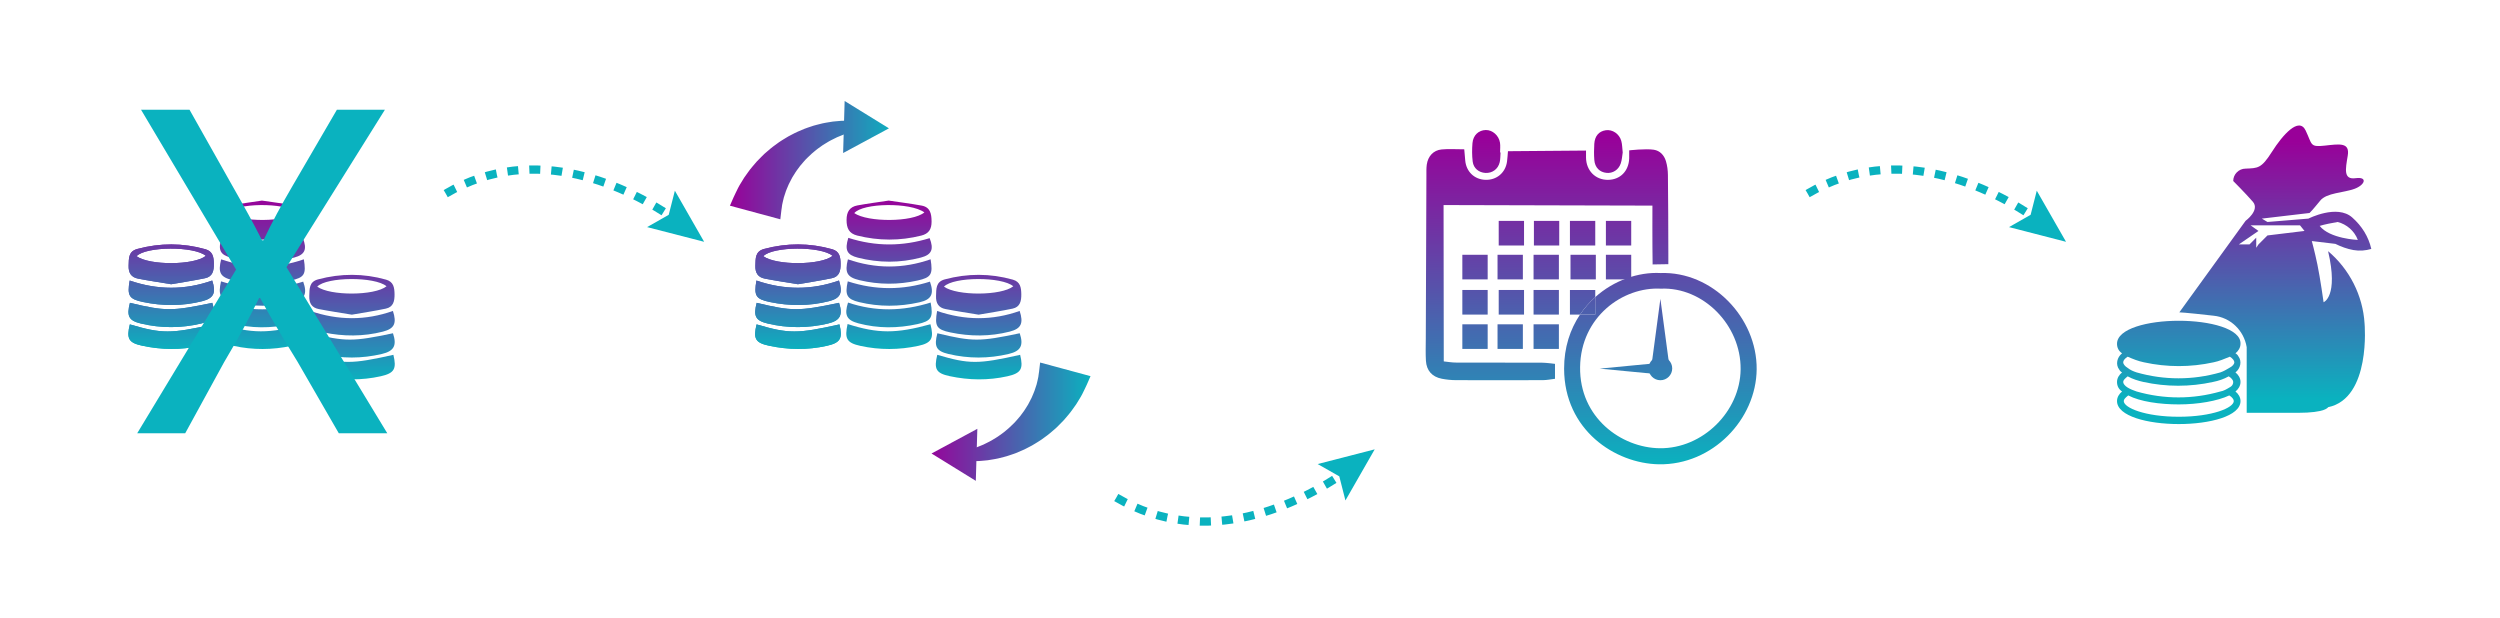 <?xml version="1.0" encoding="utf-8"?>
<!-- Generator: Adobe Illustrator 16.0.0, SVG Export Plug-In . SVG Version: 6.00 Build 0)  -->
<!DOCTYPE svg PUBLIC "-//W3C//DTD SVG 1.1//EN" "http://www.w3.org/Graphics/SVG/1.1/DTD/svg11.dtd">
<svg version="1.1" id="Layer_1" xmlns="http://www.w3.org/2000/svg" xmlns:xlink="http://www.w3.org/1999/xlink" x="0px" y="0px"
	 width="910px" height="225px" viewBox="0 0 910 225" enable-background="new 0 0 910 225" xml:space="preserve">
<g>
	<g>
		<path fill="none" stroke="#0AB2BF" stroke-width="3" stroke-miterlimit="10" stroke-dasharray="4,4" d="M657.985,70.474
			c32.916-19.388,66.773-2.147,83.448,9.302"/>
		<g>
			<polygon fill="#0AB2BF" points="731.279,82.667 739.146,78.188 741.384,69.416 752.037,88.019 			"/>
		</g>
	</g>
</g>
<g>
	<g>
		<path fill="none" stroke="#0AB2BF" stroke-width="3" stroke-miterlimit="10" stroke-dasharray="4,4" d="M162.254,70.474
			c32.916-19.388,66.773-2.147,83.449,9.302"/>
		<g>
			<polygon fill="#0AB2BF" points="235.548,82.667 243.416,78.188 245.653,69.416 256.306,88.019 			"/>
		</g>
	</g>
</g>
<g>
	<g>
		<path fill="none" stroke="#0AB2BF" stroke-width="3" stroke-miterlimit="10" stroke-dasharray="4,4" d="M406.341,181.104
			c32.915,19.388,66.772,2.147,83.447-9.302"/>
		<g>
			<polygon fill="#0AB2BF" points="489.738,182.162 487.501,173.39 479.634,168.911 500.392,163.56 			"/>
		</g>
	</g>
</g>
<g>
	<linearGradient id="SVGID_1_" gradientUnits="userSpaceOnUse" x1="563.113" y1="49.56" x2="563.113" y2="169.464">
		<stop  offset="0" style="stop-color:#990099"/>
		<stop  offset="1" style="stop-color:#0AB2BF"/>
	</linearGradient>
	<path fill-rule="evenodd" clip-rule="evenodd" fill="url(#SVGID_1_)" d="M566.019,132.444c0,2.221,0,3.637,0,5.439
		c-1.555,0.182-2.949,0.482-4.345,0.488c-10.579,0.041-21.158,0.047-31.736,0.003c-1.709-0.007-3.442-0.185-5.12-0.511
		c-3.534-0.688-5.571-2.969-5.781-6.555c-0.154-2.636-0.058-5.287-0.048-7.932c0.069-19.835,0.145-39.671,0.225-59.507
		c0.005-1.321-0.05-2.659,0.135-3.96c0.435-3.046,2.42-5.218,5.385-5.507c2.594-0.252,5.231-0.053,8.255-0.053
		c0.138,1.573,0.244,2.838,0.36,4.101c0.368,4.014,3.286,6.833,7.246,7.004c4.139,0.179,7.426-2.56,7.97-6.681
		c0.169-1.28,0.235-2.574,0.337-3.733l28.412-0.234c0,0.827-0.012,1.709,0.002,2.592c0.078,4.722,3.404,8.089,7.961,8.07
		c4.458-0.021,7.589-3.164,7.75-7.798c0.031-0.915,0.005-1.832,0.005-2.937c0,0,6.006-0.69,8.961-0.229
		c2.258,0.352,3.76,2.011,4.404,4.141c0.489,1.614,0.708,3.366,0.728,5.061c0.109,9.52,0.131,19.041,0.152,28.563
		c0.003,1.034,0,3.891,0,3.891c-0.067,0.005-5.722,0.098-5.722,0.098c-0.132-7.504-0.07-21.414-0.07-21.414l-76.023-0.202
		l0.073,56.911c1.377,0.138,2.896,0.417,4.414,0.423c10.447,0.04,20.895,0.006,31.341,0.043
		C562.812,132.024,566.019,132.444,566.019,132.444z"/>
	<linearGradient id="SVGID_2_" gradientUnits="userSpaceOnUse" x1="541.025" y1="49.562" x2="541.025" y2="169.469">
		<stop  offset="0" style="stop-color:#990099"/>
		<stop  offset="1" style="stop-color:#0AB2BF"/>
	</linearGradient>
	<path fill-rule="evenodd" clip-rule="evenodd" fill="url(#SVGID_2_)" d="M546.203,55.496c-0.092,1.182-0.041,2.396-0.304,3.537
		c-0.581,2.527-2.73,4.061-5.231,3.913c-2.365-0.14-4.308-1.681-4.608-4.131c-0.272-2.21-0.265-4.487-0.081-6.711
		c0.239-2.898,2.259-4.73,4.859-4.777c2.397-0.044,4.744,1.97,5.158,4.61c0.182,1.157,0.03,2.368,0.03,3.555
		C546.085,55.493,546.145,55.495,546.203,55.496z"/>
	<linearGradient id="SVGID_3_" gradientUnits="userSpaceOnUse" x1="585.445" y1="49.562" x2="585.445" y2="169.471">
		<stop  offset="0" style="stop-color:#990099"/>
		<stop  offset="1" style="stop-color:#0AB2BF"/>
	</linearGradient>
	<path fill-rule="evenodd" clip-rule="evenodd" fill="url(#SVGID_3_)" d="M590.667,55.499c-0.196,1.175-0.254,2.65-0.711,3.99
		c-0.803,2.36-2.94,3.668-5.162,3.443c-2.53-0.255-4.246-1.943-4.46-4.677c-0.153-1.959-0.137-3.947-0.012-5.91
		c0.183-2.874,1.706-4.572,4.185-4.938c2.416-0.357,4.933,1.3,5.647,3.914C590.496,52.57,590.486,53.915,590.667,55.499z"/>
	<linearGradient id="SVGID_4_" gradientUnits="userSpaceOnUse" x1="550.141" y1="49.56" x2="550.141" y2="169.467">
		<stop  offset="0" style="stop-color:#990099"/>
		<stop  offset="1" style="stop-color:#0AB2BF"/>
	</linearGradient>
	<rect x="545.531" y="80.404" fill-rule="evenodd" clip-rule="evenodd" fill="url(#SVGID_4_)" width="9.218" height="8.959"/>
	<linearGradient id="SVGID_5_" gradientUnits="userSpaceOnUse" x1="562.951" y1="49.56" x2="562.951" y2="169.467">
		<stop  offset="0" style="stop-color:#990099"/>
		<stop  offset="1" style="stop-color:#0AB2BF"/>
	</linearGradient>
	<rect x="558.343" y="80.404" fill-rule="evenodd" clip-rule="evenodd" fill="url(#SVGID_5_)" width="9.218" height="8.959"/>
	<linearGradient id="SVGID_6_" gradientUnits="userSpaceOnUse" x1="576.064" y1="49.56" x2="576.064" y2="169.467">
		<stop  offset="0" style="stop-color:#990099"/>
		<stop  offset="1" style="stop-color:#0AB2BF"/>
	</linearGradient>
	<rect x="571.456" y="80.404" fill-rule="evenodd" clip-rule="evenodd" fill="url(#SVGID_6_)" width="9.218" height="8.959"/>
	<linearGradient id="SVGID_7_" gradientUnits="userSpaceOnUse" x1="536.9" y1="49.567" x2="536.9" y2="169.455">
		<stop  offset="0" style="stop-color:#990099"/>
		<stop  offset="1" style="stop-color:#0AB2BF"/>
	</linearGradient>
	<rect x="532.291" y="92.741" fill-rule="evenodd" clip-rule="evenodd" fill="url(#SVGID_7_)" width="9.22" height="8.958"/>
	<linearGradient id="SVGID_8_" gradientUnits="userSpaceOnUse" x1="549.712" y1="49.567" x2="549.712" y2="169.455">
		<stop  offset="0" style="stop-color:#990099"/>
		<stop  offset="1" style="stop-color:#0AB2BF"/>
	</linearGradient>
	<rect x="545.103" y="92.741" fill-rule="evenodd" clip-rule="evenodd" fill="url(#SVGID_8_)" width="9.219" height="8.958"/>
	<linearGradient id="SVGID_9_" gradientUnits="userSpaceOnUse" x1="576.273" y1="49.567" x2="576.273" y2="169.455">
		<stop  offset="0" style="stop-color:#990099"/>
		<stop  offset="1" style="stop-color:#0AB2BF"/>
	</linearGradient>
	<rect x="571.664" y="92.741" fill-rule="evenodd" clip-rule="evenodd" fill="url(#SVGID_9_)" width="9.219" height="8.958"/>
	<linearGradient id="SVGID_10_" gradientUnits="userSpaceOnUse" x1="589.155" y1="49.567" x2="589.155" y2="169.455">
		<stop  offset="0" style="stop-color:#990099"/>
		<stop  offset="1" style="stop-color:#0AB2BF"/>
	</linearGradient>
	<rect x="584.547" y="92.741" fill-rule="evenodd" clip-rule="evenodd" fill="url(#SVGID_10_)" width="9.217" height="8.958"/>
	<linearGradient id="SVGID_11_" gradientUnits="userSpaceOnUse" x1="562.825" y1="49.567" x2="562.825" y2="169.455">
		<stop  offset="0" style="stop-color:#990099"/>
		<stop  offset="1" style="stop-color:#0AB2BF"/>
	</linearGradient>
	<rect x="558.216" y="92.741" fill-rule="evenodd" clip-rule="evenodd" fill="url(#SVGID_11_)" width="9.219" height="8.958"/>
	<linearGradient id="SVGID_12_" gradientUnits="userSpaceOnUse" x1="536.9" y1="49.56" x2="536.9" y2="169.466">
		<stop  offset="0" style="stop-color:#990099"/>
		<stop  offset="1" style="stop-color:#0AB2BF"/>
	</linearGradient>
	<rect x="532.291" y="105.55" fill-rule="evenodd" clip-rule="evenodd" fill="url(#SVGID_12_)" width="9.22" height="8.959"/>
	<linearGradient id="SVGID_13_" gradientUnits="userSpaceOnUse" x1="562.825" y1="49.56" x2="562.825" y2="169.466">
		<stop  offset="0" style="stop-color:#990099"/>
		<stop  offset="1" style="stop-color:#0AB2BF"/>
	</linearGradient>
	<rect x="558.216" y="105.55" fill-rule="evenodd" clip-rule="evenodd" fill="url(#SVGID_13_)" width="9.219" height="8.959"/>
	<linearGradient id="SVGID_14_" gradientUnits="userSpaceOnUse" x1="604.383" y1="49.562" x2="604.383" y2="169.465">
		<stop  offset="0" style="stop-color:#990099"/>
		<stop  offset="1" style="stop-color:#0AB2BF"/>
	</linearGradient>
	<path fill="url(#SVGID_14_)" d="M604.438,99.386c-8.128-0.425-16.981,2.683-23.764,8.754v6.369h-5.552
		c-3.579,5.333-5.804,11.963-5.785,19.714c0.053,22.283,18.53,34.517,34.513,34.781c19.52,0.324,35.422-16.38,35.577-34.583
		C639.586,115.641,623.291,98.72,604.438,99.386z M604.159,163.158c-14.095-0.158-29.252-11.186-29.003-29.53
		c0.248-18.315,15.589-29.306,29.414-28.551c15.327-0.687,29.176,13.185,29.018,29.351
		C633.438,149.755,619.831,163.335,604.159,163.158z"/>
	<linearGradient id="SVGID_15_" gradientUnits="userSpaceOnUse" x1="576.064" y1="49.56" x2="576.064" y2="169.466">
		<stop  offset="0" style="stop-color:#990099"/>
		<stop  offset="1" style="stop-color:#0AB2BF"/>
	</linearGradient>
	<path fill="url(#SVGID_15_)" d="M580.674,108.14v-2.59h-9.218v8.959h3.666C576.726,112.119,578.604,109.992,580.674,108.14z"/>
	<linearGradient id="SVGID_16_" gradientUnits="userSpaceOnUse" x1="577.898" y1="49.56" x2="577.898" y2="169.466">
		<stop  offset="0" style="stop-color:#990099"/>
		<stop  offset="1" style="stop-color:#0AB2BF"/>
	</linearGradient>
	<path fill="url(#SVGID_16_)" d="M580.674,108.14c-2.069,1.853-3.948,3.979-5.552,6.369h5.552V108.14z"/>
	<linearGradient id="SVGID_17_" gradientUnits="userSpaceOnUse" x1="550.141" y1="49.56" x2="550.141" y2="169.466">
		<stop  offset="0" style="stop-color:#990099"/>
		<stop  offset="1" style="stop-color:#0AB2BF"/>
	</linearGradient>
	<rect x="545.531" y="105.55" fill-rule="evenodd" clip-rule="evenodd" fill="url(#SVGID_17_)" width="9.218" height="8.959"/>
	<linearGradient id="SVGID_18_" gradientUnits="userSpaceOnUse" x1="536.9" y1="49.567" x2="536.9" y2="169.46">
		<stop  offset="0" style="stop-color:#990099"/>
		<stop  offset="1" style="stop-color:#0AB2BF"/>
	</linearGradient>
	<rect x="532.291" y="118.049" fill-rule="evenodd" clip-rule="evenodd" fill="url(#SVGID_18_)" width="9.22" height="8.958"/>
	<linearGradient id="SVGID_19_" gradientUnits="userSpaceOnUse" x1="549.712" y1="49.567" x2="549.712" y2="169.46">
		<stop  offset="0" style="stop-color:#990099"/>
		<stop  offset="1" style="stop-color:#0AB2BF"/>
	</linearGradient>
	<rect x="545.103" y="118.049" fill-rule="evenodd" clip-rule="evenodd" fill="url(#SVGID_19_)" width="9.219" height="8.958"/>
	<linearGradient id="SVGID_20_" gradientUnits="userSpaceOnUse" x1="562.825" y1="49.567" x2="562.825" y2="169.46">
		<stop  offset="0" style="stop-color:#990099"/>
		<stop  offset="1" style="stop-color:#0AB2BF"/>
	</linearGradient>
	<rect x="558.216" y="118.049" fill-rule="evenodd" clip-rule="evenodd" fill="url(#SVGID_20_)" width="9.219" height="8.958"/>
	<linearGradient id="SVGID_21_" gradientUnits="userSpaceOnUse" x1="589.155" y1="49.56" x2="589.155" y2="169.467">
		<stop  offset="0" style="stop-color:#990099"/>
		<stop  offset="1" style="stop-color:#0AB2BF"/>
	</linearGradient>
	<rect x="584.547" y="80.404" fill-rule="evenodd" clip-rule="evenodd" fill="url(#SVGID_21_)" width="9.217" height="8.959"/>
	<linearGradient id="SVGID_22_" gradientUnits="userSpaceOnUse" x1="604.383" y1="49.563" x2="604.383" y2="169.463">
		<stop  offset="0" style="stop-color:#990099"/>
		<stop  offset="1" style="stop-color:#0AB2BF"/>
	</linearGradient>
	<circle fill-rule="evenodd" clip-rule="evenodd" fill="url(#SVGID_22_)" cx="604.382" cy="134.101" r="4.305"/>
	<linearGradient id="SVGID_23_" gradientUnits="userSpaceOnUse" x1="604.383" y1="49.562" x2="604.383" y2="169.463">
		<stop  offset="0" style="stop-color:#990099"/>
		<stop  offset="1" style="stop-color:#0AB2BF"/>
	</linearGradient>
	<polygon fill-rule="evenodd" clip-rule="evenodd" fill="url(#SVGID_23_)" points="604.382,134.178 600.99,134.178 602.687,121.479 
		604.382,108.778 606.079,121.479 607.774,134.178 	"/>
	<linearGradient id="SVGID_24_" gradientUnits="userSpaceOnUse" x1="593.333" y1="49.575" x2="593.333" y2="169.459">
		<stop  offset="0" style="stop-color:#990099"/>
		<stop  offset="1" style="stop-color:#0AB2BF"/>
	</linearGradient>
	<polygon fill-rule="evenodd" clip-rule="evenodd" fill="url(#SVGID_24_)" points="604.383,134.179 604.383,136.3 593.333,135.239 
		582.283,134.179 593.333,133.118 604.383,132.058 	"/>
</g>
<g>
	
		<linearGradient id="SVGID_25_" gradientUnits="userSpaceOnUse" x1="810.547" y1="204.746" x2="810.547" y2="282.499" gradientTransform="matrix(1.204 0 0 1.204 -148.005 -194.916)">
		<stop  offset="0" style="stop-color:#990099"/>
		<stop  offset="1" style="stop-color:#0AB2BF"/>
	</linearGradient>
	<path fill="url(#SVGID_25_)" d="M847.421,91.421c3.885,16.551-1.633,18.596-1.633,18.596s-1.227-8.788-2.248-13.692
		c-1.021-4.903-2.042-8.581-2.042-8.581l8.581,1.024c2.042,1.021,4.29,1.838,6.538,2.246c2.247,0.407,4.496,0.206,6.538-0.408
		c-1.021-4.496-3.473-8.38-6.946-11.444c-5.517-4.904-15.938,0.411-15.938,0.411l-14.918,1.227l-2.042-1.227l17.367-2.044
		c1.431-1.431,2.657-3.065,3.883-4.498c2.247-2.857,8.582-2.857,12.465-4.29c3.882-1.428,4.902-4.493,0.408-3.88
		s-3.679-3.271-2.861-8.174c0.819-4.903-2.859-4.292-8.378-3.677c-5.517,0.611-4.494-0.409-6.947-5.518
		c-2.45-5.108-8.377,1.635-12.258,7.764c-3.883,6.128-5.109,5.928-9.605,6.128c-2.452,0-4.494,2.046-4.494,4.497
		c0,0,4.494,4.497,7.152,7.562c2.655,3.065-2.658,6.945-2.658,6.945l-24.109,33.306c0,0,1.635,0,12.463,1.226
		c6.131,0.615,11.034,5.315,12.056,11.445v23.907h18.594c10.218,0,11.033-2.045,11.033-2.045
		c15.734-3.271,13.282-30.443,13.282-30.443C860.09,107.563,855.187,97.962,847.421,91.421z M850.896,80.799
		c3.271,0.814,6.131,3.267,7.356,6.537c0,0-10.218-0.408-13.896-5.11C846.4,81.613,848.647,81.205,850.896,80.799L850.896,80.799z
		 M825.354,85.702l-3.269,3.267l-0.817,1.227v-3.679l-2.45,2.452h-3.885l7.152-4.903l-2.86-2.04h17.981l1.634,2.04L825.354,85.702z"
		/>
	
		<linearGradient id="SVGID_26_" gradientUnits="userSpaceOnUse" x1="781.366" y1="204.744" x2="781.366" y2="282.498" gradientTransform="matrix(1.204 0 0 1.204 -148.005 -194.916)">
		<stop  offset="0" style="stop-color:#990099"/>
		<stop  offset="1" style="stop-color:#0AB2BF"/>
	</linearGradient>
	<path fill="url(#SVGID_26_)" d="M793.071,116.759c-11.239,0-22.477,2.863-22.477,8.38c0,1.428,0.613,2.653,1.839,3.473
		c-1.839,1.432-2.452,4.086-1.022,5.924c0.204,0.411,0.612,0.818,1.022,1.024c-1.022,0.814-1.839,2.04-1.839,3.473
		c0,1.432,0.613,2.656,1.839,3.473c-1.022,0.817-1.839,2.043-1.839,3.475c0,5.517,11.237,8.376,22.477,8.376
		c11.238,0,22.475-2.859,22.475-8.376c0-1.432-0.816-2.657-1.839-3.475c1.022-0.816,1.839-2.041,1.839-3.473
		c0-1.433-0.816-2.658-1.839-3.473c1.839-1.433,2.452-4.089,1.022-5.928c-0.204-0.407-0.612-0.815-1.022-1.021
		c1.022-0.819,1.839-2.045,1.839-3.473C815.752,119.622,804.31,116.759,793.071,116.759z M793.071,151.699
		c-12.262,0-20.024-3.268-20.024-5.72c0-0.612,0.613-1.226,1.634-2.045c4.29,2.247,11.442,3.271,18.391,3.271
		c6.946,0,14.099-1.227,18.389-3.271c1.022,0.613,1.634,1.433,1.634,2.045C813.094,148.432,805.331,151.699,793.071,151.699z
		 M811.46,141.075c-1.021,0.613-2.043,1.227-3.27,1.43c-10.012,2.862-20.433,2.862-30.446,0c-1.225-0.408-2.246-0.816-3.268-1.43
		c-1.022-0.611-1.635-1.431-1.635-2.043c0-0.613,0.612-1.227,1.635-2.045c1.839,1.024,3.881,1.637,5.72,2.045
		c8.379,1.839,16.961,1.839,25.339,0c2.042-0.408,3.882-1.021,5.721-2.045c1.021,0.612,1.635,1.432,1.635,2.045
		C812.891,139.645,812.687,140.464,811.46,141.075L811.46,141.075z M811.46,133.922c-1.021,0.613-2.043,1.226-3.27,1.638
		c-10.012,2.859-20.433,2.859-30.446,0c-1.225-0.412-2.246-0.819-3.268-1.638c-1.022-0.612-1.635-1.428-1.635-2.041
		s0.612-1.431,1.635-2.044c1.839,0.817,3.881,1.634,5.926,2.044c8.376,1.839,16.96,1.839,25.336,0
		c2.045-0.41,3.884-1.227,5.927-2.044c1.021,0.613,1.635,1.431,1.635,2.044S812.687,133.31,811.46,133.922L811.46,133.922z"/>
</g>
<g>
	<g>
		
			<linearGradient id="SVGID_27_" gradientUnits="userSpaceOnUse" x1="-78.39" y1="71.928" x2="-78.39" y2="127.779" gradientTransform="matrix(1 0 0 1 140.717 0)">
			<stop  offset="0" style="stop-color:#990099"/>
			<stop  offset="1" style="stop-color:#0AB2BF"/>
		</linearGradient>
		<path fill-rule="evenodd" clip-rule="evenodd" fill="url(#SVGID_27_)" d="M62.308,103.466c-4.16-0.695-8.136-1.276-12.072-2.049
			c-2.473-0.482-3.516-2.104-3.425-4.706c0.094-2.631-0.119-5.208,3.204-6.098c8.261-2.21,16.504-2.212,24.738,0.098
			c2.734,0.769,3.066,2.875,3.095,5.328c0.028,2.509-0.449,4.649-3.184,5.228C70.55,102.134,66.383,102.753,62.308,103.466z
			 M74.929,93.134c-4.185-3.577-21.792-3.49-25.227,0.125C54.415,96.681,70.612,96.601,74.929,93.134z"/>
		
			<linearGradient id="SVGID_28_" gradientUnits="userSpaceOnUse" x1="-45.234" y1="71.93" x2="-45.234" y2="127.777" gradientTransform="matrix(1 0 0 1 140.717 0)">
			<stop  offset="0" style="stop-color:#990099"/>
			<stop  offset="1" style="stop-color:#0AB2BF"/>
		</linearGradient>
		<path fill-rule="evenodd" clip-rule="evenodd" fill="url(#SVGID_28_)" d="M95.348,73.012c4.029,0.602,8.016,1.095,11.959,1.817
			c3.181,0.583,3.62,2.939,3.649,5.789c0.029,2.843-1.055,4.458-3.741,5.134c-7.777,1.958-15.548,1.933-23.33-0.011
			c-3.032-0.758-3.877-2.725-3.875-5.684c0.001-2.956,1.139-4.764,3.968-5.285C87.728,74.081,91.516,73.595,95.348,73.012z
			 M108.336,77.311c-5.109-3.732-22.411-3.458-25.518,0.261C87.726,80.972,104.091,80.899,108.336,77.311z"/>
		
			<linearGradient id="SVGID_29_" gradientUnits="userSpaceOnUse" x1="-45.26" y1="71.934" x2="-45.26" y2="127.774" gradientTransform="matrix(1 0 0 1 140.717 0)">
			<stop  offset="0" style="stop-color:#990099"/>
			<stop  offset="1" style="stop-color:#0AB2BF"/>
		</linearGradient>
		<path fill-rule="evenodd" clip-rule="evenodd" fill="url(#SVGID_29_)" d="M110.615,110.122c1.023,5.459,0.25,6.74-4.812,7.854
			c-7.193,1.58-14.401,1.606-21.536-0.291c-4.28-1.14-5.156-3.059-3.724-7.554C90.49,113.491,100.462,113.334,110.615,110.122z"/>
		
			<linearGradient id="SVGID_30_" gradientUnits="userSpaceOnUse" x1="-78.39" y1="71.929" x2="-78.39" y2="127.776" gradientTransform="matrix(1 0 0 1 140.717 0)">
			<stop  offset="0" style="stop-color:#990099"/>
			<stop  offset="1" style="stop-color:#0AB2BF"/>
		</linearGradient>
		<path fill-rule="evenodd" clip-rule="evenodd" fill="url(#SVGID_30_)" d="M47.293,110.232c12.853,3.078,15.345,3.078,29.98-0.005
			c1.463,4.42,0.444,6.474-4.025,7.534c-7.282,1.727-14.61,1.744-21.895,0.021C46.847,116.718,46.029,115.057,47.293,110.232z"/>
		
			<linearGradient id="SVGID_31_" gradientUnits="userSpaceOnUse" x1="-45.18" y1="71.936" x2="-45.18" y2="127.773" gradientTransform="matrix(1 0 0 1 140.717 0)">
			<stop  offset="0" style="stop-color:#990099"/>
			<stop  offset="1" style="stop-color:#0AB2BF"/>
		</linearGradient>
		<path fill-rule="evenodd" clip-rule="evenodd" fill="url(#SVGID_31_)" d="M80.45,102.411c10.089,3.275,20.002,3.252,29.914,0.104
			c1.574,4.458,0.624,6.525-3.843,7.529c-7.288,1.639-14.633,1.691-21.913-0.065C80.116,108.895,79.342,107.383,80.45,102.411z"/>
		
			<linearGradient id="SVGID_32_" gradientUnits="userSpaceOnUse" x1="-45.203" y1="71.926" x2="-45.203" y2="127.776" gradientTransform="matrix(1 0 0 1 140.717 0)">
			<stop  offset="0" style="stop-color:#990099"/>
			<stop  offset="1" style="stop-color:#0AB2BF"/>
		</linearGradient>
		<path fill-rule="evenodd" clip-rule="evenodd" fill="url(#SVGID_32_)" d="M80.38,117.942c11.045,3.53,17.699,3.535,30.158,0.086
			c1.359,5.063,0.486,6.813-4.412,7.864c-6.996,1.501-14.064,1.542-21.063,0.013C80.032,124.806,79.217,123.271,80.38,117.942z"/>
		
			<linearGradient id="SVGID_33_" gradientUnits="userSpaceOnUse" x1="-78.39" y1="71.928" x2="-78.39" y2="127.776" gradientTransform="matrix(1 0 0 1 140.717 0)">
			<stop  offset="0" style="stop-color:#990099"/>
			<stop  offset="1" style="stop-color:#0AB2BF"/>
		</linearGradient>
		<path fill-rule="evenodd" clip-rule="evenodd" fill="url(#SVGID_33_)" d="M77.425,118.077c1.229,5.079,0.395,6.683-4.604,7.804
			c-6.988,1.563-14.043,1.462-21.029-0.036c-5.013-1.072-5.796-2.603-4.533-7.772C58.979,121.509,62.108,121.511,77.425,118.077z"/>
		
			<linearGradient id="SVGID_34_" gradientUnits="userSpaceOnUse" x1="-78.347" y1="71.941" x2="-78.347" y2="127.768" gradientTransform="matrix(1 0 0 1 140.717 0)">
			<stop  offset="0" style="stop-color:#990099"/>
			<stop  offset="1" style="stop-color:#0AB2BF"/>
		</linearGradient>
		<path fill-rule="evenodd" clip-rule="evenodd" fill="url(#SVGID_34_)" d="M47.201,102.114c10.155,3.482,20.111,3.517,30.051-0.006
			c1.458,4.465,0.588,6.449-3.648,7.528c-7.143,1.819-14.376,1.8-21.563,0.293C46.929,108.856,46.238,107.608,47.201,102.114z"/>
		
			<linearGradient id="SVGID_35_" gradientUnits="userSpaceOnUse" x1="-78.39" y1="71.928" x2="-78.39" y2="127.779" gradientTransform="matrix(1 0 0 1 140.717 0)">
			<stop  offset="0" style="stop-color:#990099"/>
			<stop  offset="1" style="stop-color:#0AB2BF"/>
		</linearGradient>
		<path fill-rule="evenodd" clip-rule="evenodd" fill="url(#SVGID_35_)" d="M62.308,103.466c-4.16-0.695-8.136-1.276-12.072-2.049
			c-2.473-0.482-3.516-2.104-3.425-4.706c0.094-2.631-0.119-5.208,3.204-6.098c8.261-2.21,16.504-2.212,24.738,0.098
			c2.734,0.769,3.066,2.875,3.095,5.328c0.028,2.509-0.449,4.649-3.184,5.228C70.55,102.134,66.383,102.753,62.308,103.466z
			 M74.929,93.134c-4.185-3.577-21.792-3.49-25.227,0.125C54.415,96.681,70.612,96.601,74.929,93.134z"/>
		
			<linearGradient id="SVGID_36_" gradientUnits="userSpaceOnUse" x1="-78.39" y1="71.929" x2="-78.39" y2="127.776" gradientTransform="matrix(1 0 0 1 140.717 0)">
			<stop  offset="0" style="stop-color:#990099"/>
			<stop  offset="1" style="stop-color:#0AB2BF"/>
		</linearGradient>
		<path fill-rule="evenodd" clip-rule="evenodd" fill="url(#SVGID_36_)" d="M47.293,110.232c12.853,3.078,15.345,3.078,29.98-0.005
			c1.463,4.42,0.444,6.474-4.025,7.534c-7.282,1.727-14.61,1.744-21.895,0.021C46.847,116.718,46.029,115.057,47.293,110.232z"/>
		
			<linearGradient id="SVGID_37_" gradientUnits="userSpaceOnUse" x1="-78.39" y1="71.928" x2="-78.39" y2="127.776" gradientTransform="matrix(1 0 0 1 140.717 0)">
			<stop  offset="0" style="stop-color:#990099"/>
			<stop  offset="1" style="stop-color:#0AB2BF"/>
		</linearGradient>
		<path fill-rule="evenodd" clip-rule="evenodd" fill="url(#SVGID_37_)" d="M77.425,118.077c1.229,5.079,0.395,6.683-4.604,7.804
			c-6.988,1.563-14.043,1.462-21.029-0.036c-5.013-1.072-5.796-2.603-4.533-7.772C58.979,121.509,62.108,121.511,77.425,118.077z"/>
		
			<linearGradient id="SVGID_38_" gradientUnits="userSpaceOnUse" x1="-78.347" y1="71.941" x2="-78.347" y2="127.768" gradientTransform="matrix(1 0 0 1 140.717 0)">
			<stop  offset="0" style="stop-color:#990099"/>
			<stop  offset="1" style="stop-color:#0AB2BF"/>
		</linearGradient>
		<path fill-rule="evenodd" clip-rule="evenodd" fill="url(#SVGID_38_)" d="M47.201,102.114c10.155,3.482,20.111,3.517,30.051-0.006
			c1.458,4.465,0.588,6.449-3.648,7.528c-7.143,1.819-14.376,1.8-21.563,0.293C46.929,108.856,46.238,107.608,47.201,102.114z"/>
		
			<linearGradient id="SVGID_39_" gradientUnits="userSpaceOnUse" x1="-12.622" y1="83.006" x2="-12.622" y2="138.853" gradientTransform="matrix(1 0 0 1 140.717 0)">
			<stop  offset="0" style="stop-color:#990099"/>
			<stop  offset="1" style="stop-color:#0AB2BF"/>
		</linearGradient>
		<path fill-rule="evenodd" clip-rule="evenodd" fill="url(#SVGID_39_)" d="M128.076,114.542c-4.16-0.695-8.136-1.275-12.072-2.047
			c-2.473-0.483-3.517-2.104-3.425-4.707c0.094-2.631-0.119-5.208,3.203-6.098c8.261-2.21,16.505-2.213,24.739,0.098
			c2.734,0.768,3.066,2.875,3.095,5.328c0.028,2.509-0.449,4.65-3.184,5.228C136.318,113.212,132.151,113.83,128.076,114.542z
			 M140.697,104.211c-4.185-3.577-21.792-3.491-25.227,0.125C120.184,107.758,136.381,107.677,140.697,104.211z"/>
		
			<linearGradient id="SVGID_40_" gradientUnits="userSpaceOnUse" x1="-12.622" y1="83.011" x2="-12.622" y2="138.852" gradientTransform="matrix(1 0 0 1 140.717 0)">
			<stop  offset="0" style="stop-color:#990099"/>
			<stop  offset="1" style="stop-color:#0AB2BF"/>
		</linearGradient>
		<path fill-rule="evenodd" clip-rule="evenodd" fill="url(#SVGID_40_)" d="M113.062,121.31c12.853,3.078,15.345,3.078,29.98-0.005
			c1.463,4.42,0.443,6.474-4.025,7.534c-7.282,1.727-14.61,1.743-21.895,0.021C112.615,127.795,111.798,126.134,113.062,121.31z"/>
		
			<linearGradient id="SVGID_41_" gradientUnits="userSpaceOnUse" x1="-12.622" y1="83" x2="-12.622" y2="138.854" gradientTransform="matrix(1 0 0 1 140.717 0)">
			<stop  offset="0" style="stop-color:#990099"/>
			<stop  offset="1" style="stop-color:#0AB2BF"/>
		</linearGradient>
		<path fill-rule="evenodd" clip-rule="evenodd" fill="url(#SVGID_41_)" d="M143.193,129.154c1.229,5.079,0.395,6.683-4.605,7.804
			c-6.987,1.563-14.042,1.462-21.028-0.036c-5.013-1.072-5.796-2.603-4.533-7.772C124.747,132.586,127.877,132.588,143.193,129.154z
			"/>
		
			<linearGradient id="SVGID_42_" gradientUnits="userSpaceOnUse" x1="-12.579" y1="83.019" x2="-12.579" y2="138.845" gradientTransform="matrix(1 0 0 1 140.717 0)">
			<stop  offset="0" style="stop-color:#990099"/>
			<stop  offset="1" style="stop-color:#0AB2BF"/>
		</linearGradient>
		<path fill-rule="evenodd" clip-rule="evenodd" fill="url(#SVGID_42_)" d="M112.97,113.192c10.155,3.48,20.111,3.517,30.051-0.007
			c1.457,4.466,0.588,6.45-3.648,7.527c-7.143,1.82-14.376,1.801-21.563,0.293C112.697,119.934,112.007,118.686,112.97,113.192z"/>
		
			<linearGradient id="SVGID_43_" gradientUnits="userSpaceOnUse" x1="-45.19" y1="71.931" x2="-45.19" y2="127.776" gradientTransform="matrix(1 0 0 1 140.717 0)">
			<stop  offset="0" style="stop-color:#990099"/>
			<stop  offset="1" style="stop-color:#0AB2BF"/>
		</linearGradient>
		<path fill-rule="evenodd" clip-rule="evenodd" fill="url(#SVGID_43_)" d="M80.646,86.574c10.002,3.224,19.807,3.142,29.611,0.114
			c1.567,4.027,0.798,6.018-3.179,7.066c-7.625,2.012-15.331,1.98-22.965,0.034C80.08,92.763,79.299,90.955,80.646,86.574z"/>
		
			<linearGradient id="SVGID_44_" gradientUnits="userSpaceOnUse" x1="-45.248" y1="71.929" x2="-45.248" y2="127.777" gradientTransform="matrix(1 0 0 1 140.717 0)">
			<stop  offset="0" style="stop-color:#990099"/>
			<stop  offset="1" style="stop-color:#0AB2BF"/>
		</linearGradient>
		<path fill-rule="evenodd" clip-rule="evenodd" fill="url(#SVGID_44_)" d="M110.599,94.387c0.89,5.491,0.243,6.607-4.753,7.726
			c-7.011,1.566-14.054,1.553-21.05-0.104c-4.622-1.096-5.521-2.748-4.295-7.613C90.459,97.838,100.448,97.928,110.599,94.387z"/>
	</g>
	<g>
		<path fill="#0AB2BF" d="M123.325,157.709l-15.025-26.033c-6.115-9.959-9.959-16.424-13.628-23.238h-0.35
			c-3.319,6.814-6.639,13.104-12.754,23.413l-14.152,25.858H49.943L85.935,98.13L51.341,39.948h17.646l15.55,27.605
			c4.368,7.688,7.688,13.628,10.833,19.918h0.524c3.319-6.988,6.29-12.404,10.658-19.918l16.074-27.605h17.472L104.28,97.256
			l36.691,60.453H123.325z"/>
	</g>
</g>
<g>
	<g>
		
			<linearGradient id="SVGID_45_" gradientUnits="userSpaceOnUse" x1="149.749" y1="71.928" x2="149.749" y2="127.779" gradientTransform="matrix(1 0 0 1 140.717 0)">
			<stop  offset="0" style="stop-color:#990099"/>
			<stop  offset="1" style="stop-color:#0AB2BF"/>
		</linearGradient>
		<path fill-rule="evenodd" clip-rule="evenodd" fill="url(#SVGID_45_)" d="M290.446,103.466c-4.16-0.695-8.136-1.276-12.072-2.049
			c-2.473-0.482-3.516-2.104-3.425-4.706c0.094-2.631-0.119-5.208,3.204-6.098c8.261-2.21,16.504-2.212,24.738,0.098
			c2.734,0.769,3.066,2.875,3.095,5.328c0.028,2.509-0.449,4.649-3.184,5.228C298.688,102.134,294.521,102.753,290.446,103.466z
			 M303.067,93.134c-4.185-3.577-21.792-3.49-25.227,0.125C282.553,96.681,298.75,96.601,303.067,93.134z"/>
		
			<linearGradient id="SVGID_46_" gradientUnits="userSpaceOnUse" x1="182.905" y1="71.93" x2="182.905" y2="127.777" gradientTransform="matrix(1 0 0 1 140.717 0)">
			<stop  offset="0" style="stop-color:#990099"/>
			<stop  offset="1" style="stop-color:#0AB2BF"/>
		</linearGradient>
		<path fill-rule="evenodd" clip-rule="evenodd" fill="url(#SVGID_46_)" d="M323.486,73.012c4.029,0.602,8.016,1.095,11.959,1.817
			c3.181,0.583,3.62,2.939,3.649,5.789c0.029,2.843-1.055,4.458-3.741,5.134c-7.777,1.958-15.548,1.933-23.33-0.011
			c-3.032-0.758-3.877-2.725-3.875-5.684c0.001-2.956,1.139-4.764,3.968-5.285C315.866,74.081,319.654,73.595,323.486,73.012z
			 M336.474,77.311c-5.109-3.732-22.411-3.458-25.518,0.261C315.864,80.972,332.229,80.899,336.474,77.311z"/>
		
			<linearGradient id="SVGID_47_" gradientUnits="userSpaceOnUse" x1="182.878" y1="71.934" x2="182.878" y2="127.774" gradientTransform="matrix(1 0 0 1 140.717 0)">
			<stop  offset="0" style="stop-color:#990099"/>
			<stop  offset="1" style="stop-color:#0AB2BF"/>
		</linearGradient>
		<path fill-rule="evenodd" clip-rule="evenodd" fill="url(#SVGID_47_)" d="M338.753,110.122c1.023,5.459,0.25,6.74-4.812,7.854
			c-7.193,1.58-14.401,1.606-21.536-0.291c-4.28-1.14-5.156-3.059-3.724-7.554C318.628,113.491,328.6,113.334,338.753,110.122z"/>
		
			<linearGradient id="SVGID_48_" gradientUnits="userSpaceOnUse" x1="149.748" y1="71.929" x2="149.748" y2="127.776" gradientTransform="matrix(1 0 0 1 140.717 0)">
			<stop  offset="0" style="stop-color:#990099"/>
			<stop  offset="1" style="stop-color:#0AB2BF"/>
		</linearGradient>
		<path fill-rule="evenodd" clip-rule="evenodd" fill="url(#SVGID_48_)" d="M275.431,110.232c12.853,3.078,15.345,3.078,29.98-0.005
			c1.463,4.42,0.444,6.474-4.025,7.534c-7.282,1.727-14.61,1.744-21.895,0.021C274.985,116.718,274.167,115.057,275.431,110.232z"/>
		
			<linearGradient id="SVGID_49_" gradientUnits="userSpaceOnUse" x1="182.958" y1="71.936" x2="182.958" y2="127.773" gradientTransform="matrix(1 0 0 1 140.717 0)">
			<stop  offset="0" style="stop-color:#990099"/>
			<stop  offset="1" style="stop-color:#0AB2BF"/>
		</linearGradient>
		<path fill-rule="evenodd" clip-rule="evenodd" fill="url(#SVGID_49_)" d="M308.588,102.411
			c10.089,3.275,20.002,3.252,29.914,0.104c1.574,4.458,0.624,6.525-3.843,7.529c-7.288,1.639-14.633,1.691-21.913-0.065
			C308.254,108.895,307.48,107.383,308.588,102.411z"/>
		
			<linearGradient id="SVGID_50_" gradientUnits="userSpaceOnUse" x1="182.936" y1="71.926" x2="182.936" y2="127.776" gradientTransform="matrix(1 0 0 1 140.717 0)">
			<stop  offset="0" style="stop-color:#990099"/>
			<stop  offset="1" style="stop-color:#0AB2BF"/>
		</linearGradient>
		<path fill-rule="evenodd" clip-rule="evenodd" fill="url(#SVGID_50_)" d="M308.518,117.942c11.045,3.53,17.699,3.535,30.158,0.086
			c1.359,5.063,0.486,6.813-4.412,7.864c-6.996,1.501-14.064,1.542-21.063,0.013C308.17,124.806,307.355,123.271,308.518,117.942z"
			/>
		
			<linearGradient id="SVGID_51_" gradientUnits="userSpaceOnUse" x1="149.749" y1="71.928" x2="149.749" y2="127.776" gradientTransform="matrix(1 0 0 1 140.717 0)">
			<stop  offset="0" style="stop-color:#990099"/>
			<stop  offset="1" style="stop-color:#0AB2BF"/>
		</linearGradient>
		<path fill-rule="evenodd" clip-rule="evenodd" fill="url(#SVGID_51_)" d="M305.563,118.077c1.229,5.079,0.395,6.683-4.604,7.804
			c-6.988,1.563-14.043,1.462-21.029-0.036c-5.013-1.072-5.796-2.603-4.533-7.772C287.117,121.509,290.247,121.511,305.563,118.077z
			"/>
		
			<linearGradient id="SVGID_52_" gradientUnits="userSpaceOnUse" x1="149.791" y1="71.941" x2="149.791" y2="127.768" gradientTransform="matrix(1 0 0 1 140.717 0)">
			<stop  offset="0" style="stop-color:#990099"/>
			<stop  offset="1" style="stop-color:#0AB2BF"/>
		</linearGradient>
		<path fill-rule="evenodd" clip-rule="evenodd" fill="url(#SVGID_52_)" d="M275.339,102.114
			c10.155,3.482,20.111,3.517,30.051-0.006c1.458,4.465,0.588,6.449-3.648,7.528c-7.143,1.819-14.376,1.8-21.563,0.293
			C275.067,108.856,274.376,107.608,275.339,102.114z"/>
		
			<linearGradient id="SVGID_53_" gradientUnits="userSpaceOnUse" x1="149.749" y1="71.928" x2="149.749" y2="127.779" gradientTransform="matrix(1 0 0 1 140.717 0)">
			<stop  offset="0" style="stop-color:#990099"/>
			<stop  offset="1" style="stop-color:#0AB2BF"/>
		</linearGradient>
		<path fill-rule="evenodd" clip-rule="evenodd" fill="url(#SVGID_53_)" d="M290.446,103.466c-4.16-0.695-8.136-1.276-12.072-2.049
			c-2.473-0.482-3.516-2.104-3.425-4.706c0.094-2.631-0.119-5.208,3.204-6.098c8.261-2.21,16.504-2.212,24.738,0.098
			c2.734,0.769,3.066,2.875,3.095,5.328c0.028,2.509-0.449,4.649-3.184,5.228C298.688,102.134,294.521,102.753,290.446,103.466z
			 M303.067,93.134c-4.185-3.577-21.792-3.49-25.227,0.125C282.553,96.681,298.75,96.601,303.067,93.134z"/>
		
			<linearGradient id="SVGID_54_" gradientUnits="userSpaceOnUse" x1="149.748" y1="71.929" x2="149.748" y2="127.776" gradientTransform="matrix(1 0 0 1 140.717 0)">
			<stop  offset="0" style="stop-color:#990099"/>
			<stop  offset="1" style="stop-color:#0AB2BF"/>
		</linearGradient>
		<path fill-rule="evenodd" clip-rule="evenodd" fill="url(#SVGID_54_)" d="M275.431,110.232c12.853,3.078,15.345,3.078,29.98-0.005
			c1.463,4.42,0.444,6.474-4.025,7.534c-7.282,1.727-14.61,1.744-21.895,0.021C274.985,116.718,274.167,115.057,275.431,110.232z"/>
		
			<linearGradient id="SVGID_55_" gradientUnits="userSpaceOnUse" x1="149.749" y1="71.928" x2="149.749" y2="127.776" gradientTransform="matrix(1 0 0 1 140.717 0)">
			<stop  offset="0" style="stop-color:#990099"/>
			<stop  offset="1" style="stop-color:#0AB2BF"/>
		</linearGradient>
		<path fill-rule="evenodd" clip-rule="evenodd" fill="url(#SVGID_55_)" d="M305.563,118.077c1.229,5.079,0.395,6.683-4.604,7.804
			c-6.988,1.563-14.043,1.462-21.029-0.036c-5.013-1.072-5.796-2.603-4.533-7.772C287.117,121.509,290.247,121.511,305.563,118.077z
			"/>
		
			<linearGradient id="SVGID_56_" gradientUnits="userSpaceOnUse" x1="149.791" y1="71.941" x2="149.791" y2="127.768" gradientTransform="matrix(1 0 0 1 140.717 0)">
			<stop  offset="0" style="stop-color:#990099"/>
			<stop  offset="1" style="stop-color:#0AB2BF"/>
		</linearGradient>
		<path fill-rule="evenodd" clip-rule="evenodd" fill="url(#SVGID_56_)" d="M275.339,102.114
			c10.155,3.482,20.111,3.517,30.051-0.006c1.458,4.465,0.588,6.449-3.648,7.528c-7.143,1.819-14.376,1.8-21.563,0.293
			C275.067,108.856,274.376,107.608,275.339,102.114z"/>
		
			<linearGradient id="SVGID_57_" gradientUnits="userSpaceOnUse" x1="215.517" y1="83.006" x2="215.517" y2="138.853" gradientTransform="matrix(1 0 0 1 140.717 0)">
			<stop  offset="0" style="stop-color:#990099"/>
			<stop  offset="1" style="stop-color:#0AB2BF"/>
		</linearGradient>
		<path fill-rule="evenodd" clip-rule="evenodd" fill="url(#SVGID_57_)" d="M356.214,114.542c-4.16-0.695-8.136-1.275-12.072-2.047
			c-2.473-0.483-3.517-2.104-3.425-4.707c0.094-2.631-0.119-5.208,3.203-6.098c8.261-2.21,16.505-2.213,24.739,0.098
			c2.734,0.768,3.066,2.875,3.095,5.328c0.028,2.509-0.449,4.65-3.184,5.228C364.457,113.212,360.29,113.83,356.214,114.542z
			 M368.835,104.211c-4.185-3.577-21.792-3.491-25.227,0.125C348.322,107.758,364.519,107.677,368.835,104.211z"/>
		
			<linearGradient id="SVGID_58_" gradientUnits="userSpaceOnUse" x1="215.517" y1="83.011" x2="215.517" y2="138.852" gradientTransform="matrix(1 0 0 1 140.717 0)">
			<stop  offset="0" style="stop-color:#990099"/>
			<stop  offset="1" style="stop-color:#0AB2BF"/>
		</linearGradient>
		<path fill-rule="evenodd" clip-rule="evenodd" fill="url(#SVGID_58_)" d="M341.2,121.31c12.853,3.078,15.345,3.078,29.98-0.005
			c1.463,4.42,0.443,6.474-4.025,7.534c-7.282,1.727-14.61,1.743-21.895,0.021C340.753,127.795,339.936,126.134,341.2,121.31z"/>
		
			<linearGradient id="SVGID_59_" gradientUnits="userSpaceOnUse" x1="215.517" y1="83" x2="215.517" y2="138.854" gradientTransform="matrix(1 0 0 1 140.717 0)">
			<stop  offset="0" style="stop-color:#990099"/>
			<stop  offset="1" style="stop-color:#0AB2BF"/>
		</linearGradient>
		<path fill-rule="evenodd" clip-rule="evenodd" fill="url(#SVGID_59_)" d="M371.332,129.154c1.229,5.079,0.395,6.683-4.605,7.804
			c-6.987,1.563-14.042,1.462-21.028-0.036c-5.013-1.072-5.796-2.603-4.533-7.772C352.885,132.586,356.015,132.588,371.332,129.154z
			"/>
		
			<linearGradient id="SVGID_60_" gradientUnits="userSpaceOnUse" x1="215.56" y1="83.019" x2="215.56" y2="138.845" gradientTransform="matrix(1 0 0 1 140.717 0)">
			<stop  offset="0" style="stop-color:#990099"/>
			<stop  offset="1" style="stop-color:#0AB2BF"/>
		</linearGradient>
		<path fill-rule="evenodd" clip-rule="evenodd" fill="url(#SVGID_60_)" d="M341.108,113.192c10.155,3.48,20.111,3.517,30.051-0.007
			c1.457,4.466,0.588,6.45-3.648,7.527c-7.143,1.82-14.376,1.801-21.563,0.293C340.835,119.934,340.145,118.686,341.108,113.192z"/>
		
			<linearGradient id="SVGID_61_" gradientUnits="userSpaceOnUse" x1="182.948" y1="71.931" x2="182.948" y2="127.776" gradientTransform="matrix(1 0 0 1 140.717 0)">
			<stop  offset="0" style="stop-color:#990099"/>
			<stop  offset="1" style="stop-color:#0AB2BF"/>
		</linearGradient>
		<path fill-rule="evenodd" clip-rule="evenodd" fill="url(#SVGID_61_)" d="M308.784,86.574c10.002,3.224,19.807,3.142,29.611,0.114
			c1.567,4.027,0.798,6.018-3.179,7.066c-7.625,2.012-15.331,1.98-22.965,0.034C308.218,92.763,307.437,90.955,308.784,86.574z"/>
		
			<linearGradient id="SVGID_62_" gradientUnits="userSpaceOnUse" x1="182.891" y1="71.929" x2="182.891" y2="127.777" gradientTransform="matrix(1 0 0 1 140.717 0)">
			<stop  offset="0" style="stop-color:#990099"/>
			<stop  offset="1" style="stop-color:#0AB2BF"/>
		</linearGradient>
		<path fill-rule="evenodd" clip-rule="evenodd" fill="url(#SVGID_62_)" d="M338.737,94.387c0.89,5.491,0.243,6.607-4.753,7.726
			c-7.011,1.566-14.054,1.553-21.05-0.104c-4.622-1.096-5.521-2.748-4.295-7.613C318.597,97.838,328.586,97.928,338.737,94.387z"/>
	</g>
	<g>
		<g>
			<linearGradient id="SVGID_63_" gradientUnits="userSpaceOnUse" x1="265.601" y1="61.874" x2="325.683" y2="61.874">
				<stop  offset="0" style="stop-color:#990099"/>
				<stop  offset="1" style="stop-color:#0AB2BF"/>
			</linearGradient>
			<path fill="url(#SVGID_63_)" d="M265.693,74.87c0,0,0.317-0.728,0.872-1.999c0.139-0.318,0.292-0.67,0.46-1.054
				c0.237-0.502,0.493-1.044,0.766-1.624c0.552-1.154,1.18-2.47,1.937-3.636c0.371-0.607,0.758-1.24,1.159-1.895
				c0.445-0.623,0.905-1.267,1.378-1.929c0.907-1.337,2.07-2.599,3.189-3.925c0.591-0.641,1.231-1.257,1.856-1.89
				c0.316-0.312,0.634-0.625,0.954-0.939l1.025-0.885c0.696-0.577,1.35-1.198,2.087-1.73c0.729-0.532,1.461-1.066,2.193-1.602
				c0.739-0.516,1.526-0.967,2.278-1.441c0.746-0.485,1.529-0.903,2.313-1.298c1.531-0.845,3.122-1.496,4.635-2.125
				c0.757-0.313,1.54-0.538,2.278-0.797c0.743-0.252,1.464-0.497,2.195-0.661c0.718-0.181,1.417-0.355,2.092-0.524
				c0.672-0.167,1.345-0.248,1.973-0.366c0.633-0.104,1.232-0.216,1.806-0.296c0.578-0.054,1.126-0.104,1.642-0.152
				c1.023-0.104,1.911-0.17,2.65-0.157c1.459-0.016,2.293-0.024,2.293-0.024l0.459,4.049c0,0-0.717,0.228-1.972,0.627
				c-0.626,0.175-1.367,0.465-2.201,0.817c-0.416,0.17-0.858,0.35-1.325,0.54c-0.457,0.213-0.927,0.462-1.418,0.705
				c-0.487,0.257-1.006,0.479-1.512,0.784c-0.501,0.304-1.02,0.617-1.553,0.939c-0.538,0.3-1.053,0.679-1.578,1.059
				c-0.52,0.387-1.07,0.735-1.584,1.163c-1.025,0.858-2.079,1.711-3.031,2.71c-0.496,0.472-0.98,0.956-1.419,1.493
				c-0.445,0.527-0.917,1.02-1.335,1.562l-1.215,1.637c-0.408,0.53-0.727,1.134-1.088,1.681l-0.522,0.827l-0.452,0.86
				c-0.29,0.572-0.598,1.115-0.86,1.671c-0.462,1.153-0.985,2.192-1.29,3.271c-0.172,0.521-0.34,1.029-0.502,1.52
				c-0.121,0.502-0.237,0.987-0.349,1.453c-0.276,0.952-0.327,1.687-0.419,2.333c-0.048,0.32-0.094,0.62-0.135,0.897
				c-0.049,0.416-0.093,0.797-0.134,1.142c-0.161,1.379-0.253,2.166-0.253,2.166L265.693,74.87z"/>
			<g>
				<linearGradient id="SVGID_64_" gradientUnits="userSpaceOnUse" x1="265.601" y1="46.232" x2="325.683" y2="46.232">
					<stop  offset="0" style="stop-color:#990099"/>
					<stop  offset="1" style="stop-color:#0AB2BF"/>
				</linearGradient>
				<polygon fill="url(#SVGID_64_)" points="306.896,55.703 323.573,46.714 307.451,36.763 				"/>
			</g>
		</g>
	</g>
	<g>
		<g>
			<linearGradient id="SVGID_65_" gradientUnits="userSpaceOnUse" x1="336.963" y1="149.916" x2="397.045" y2="149.916">
				<stop  offset="0" style="stop-color:#990099"/>
				<stop  offset="1" style="stop-color:#0AB2BF"/>
			</linearGradient>
			<path fill="url(#SVGID_65_)" d="M396.954,136.92c0,0-0.317,0.728-0.872,1.999c-0.139,0.318-0.292,0.67-0.46,1.054
				c-0.237,0.502-0.493,1.044-0.766,1.624c-0.552,1.154-1.18,2.47-1.937,3.636c-0.371,0.607-0.758,1.24-1.159,1.895
				c-0.445,0.623-0.905,1.267-1.378,1.929c-0.907,1.337-2.07,2.599-3.189,3.925c-0.591,0.641-1.231,1.257-1.856,1.89
				c-0.316,0.312-0.634,0.625-0.954,0.939l-1.025,0.885c-0.696,0.577-1.35,1.198-2.087,1.73c-0.729,0.532-1.461,1.066-2.193,1.602
				c-0.739,0.516-1.526,0.967-2.278,1.441c-0.746,0.485-1.529,0.903-2.313,1.298c-1.531,0.845-3.122,1.496-4.635,2.125
				c-0.757,0.313-1.54,0.538-2.278,0.797c-0.743,0.252-1.464,0.497-2.195,0.661c-0.718,0.181-1.417,0.355-2.092,0.524
				c-0.672,0.167-1.345,0.248-1.973,0.366c-0.633,0.104-1.232,0.216-1.806,0.296c-0.578,0.054-1.126,0.104-1.642,0.152
				c-1.023,0.104-1.911,0.17-2.65,0.157c-1.459,0.016-2.293,0.024-2.293,0.024l-0.459-4.049c0,0,0.717-0.228,1.972-0.627
				c0.626-0.175,1.367-0.465,2.201-0.817c0.416-0.17,0.858-0.35,1.325-0.54c0.457-0.213,0.927-0.462,1.418-0.705
				c0.487-0.256,1.006-0.479,1.512-0.784c0.501-0.304,1.02-0.617,1.553-0.939c0.538-0.3,1.053-0.679,1.578-1.059
				c0.52-0.387,1.07-0.735,1.584-1.163c1.025-0.859,2.079-1.711,3.031-2.71c0.496-0.472,0.98-0.956,1.419-1.493
				c0.445-0.527,0.917-1.02,1.335-1.562l1.215-1.637c0.408-0.53,0.727-1.134,1.088-1.681l0.522-0.827l0.452-0.86
				c0.29-0.572,0.598-1.115,0.86-1.671c0.462-1.153,0.985-2.192,1.29-3.271c0.172-0.521,0.34-1.029,0.502-1.52
				c0.121-0.502,0.237-0.987,0.349-1.453c0.276-0.952,0.327-1.687,0.419-2.333c0.048-0.32,0.094-0.62,0.135-0.897
				c0.049-0.416,0.093-0.797,0.134-1.142c0.161-1.379,0.253-2.166,0.253-2.166L396.954,136.92z"/>
			<g>
				<linearGradient id="SVGID_66_" gradientUnits="userSpaceOnUse" x1="336.963" y1="165.557" x2="397.045" y2="165.557">
					<stop  offset="0" style="stop-color:#990099"/>
					<stop  offset="1" style="stop-color:#0AB2BF"/>
				</linearGradient>
				<polygon fill="url(#SVGID_66_)" points="355.751,156.087 339.073,165.076 355.195,175.027 				"/>
			</g>
		</g>
	</g>
</g>
</svg>
